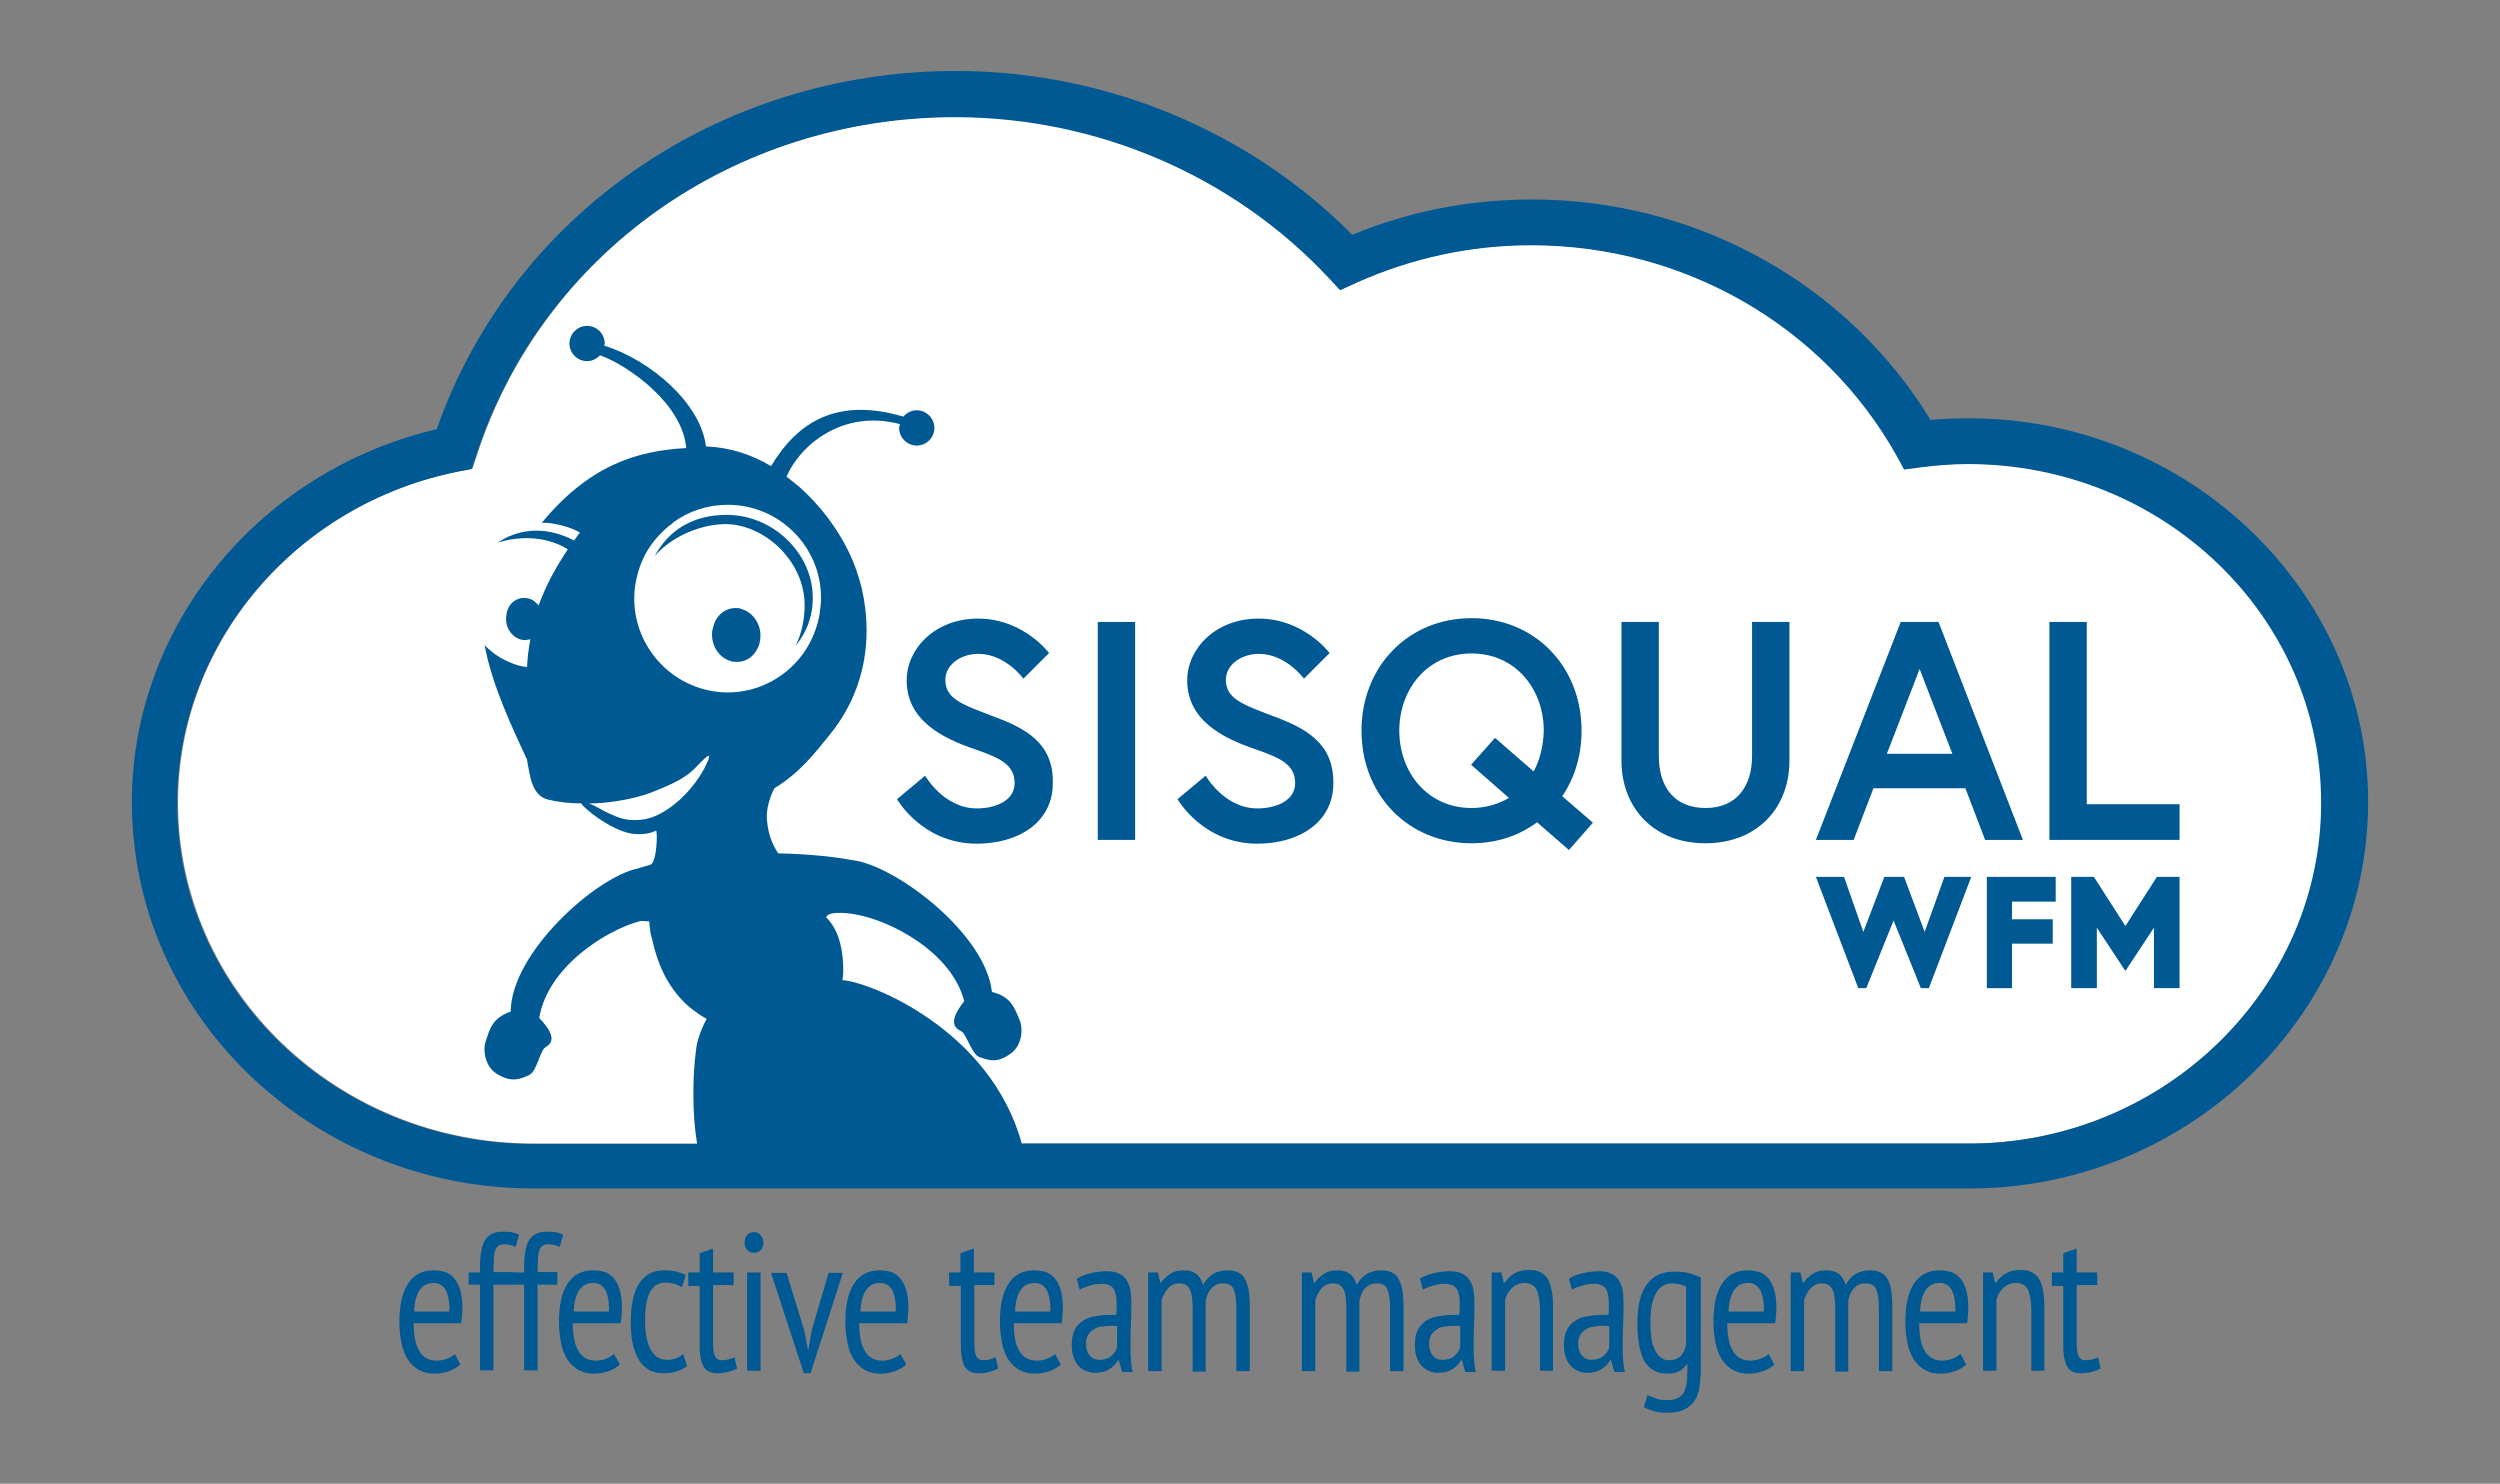 <svg xmlns="http://www.w3.org/2000/svg" xmlns:xlink="http://www.w3.org/1999/xlink" id="Layer_1" x="0px" y="0px" viewBox="0 0 595.3 353.3" style="enable-background:new 0 0 595.3 353.3;" xml:space="preserve"><rect x="0" y="0" width="595.3" height="353.3" fill="#808080" stroke="none"/> <style type="text/css"> .st0{fill:#FFFFFF;} .st1{fill:#005993;} </style> <g> <path class="st0" d="M132.3,272.3h337.7c45.7-0.6,82.9-37,82.9-81.3c0-44.5-37.7-80.6-84.1-80.6c-3.7,0-7.5,0.3-11.4,0.8l-3.8,0.5 l-1.8-3.3c-17.2-30.9-50.6-50.1-87-50.1c-14.6,0-28.7,3-41.8,9l-3.7,1.7l-2.7-2.9c-22.7-24.3-55.1-38.3-89-38.3 c-52.7,0-98.5,32.5-114.1,80.8l-1,3l-3.2,0.6c-38.8,7.7-66.9,40.9-66.9,78.9c0,44.8,38,81.2,84.7,81.2L132.3,272.3z"></path> <g> <g> <path class="st1" d="M468.8,99.6c-3,0-6,0.1-9.1,0.4C440,67.6,404,47.5,364.8,47.5c-14.8,0-29.2,2.8-42.8,8.4 c-24.6-24.8-58.8-39-94.4-39c-56.4,0-105.7,34.2-123.6,85.3c-42.3,9.9-72.6,46.8-72.6,88.8c0,50.7,42.9,92,95.7,92l0,0H470 c51.8-0.6,93.9-41.9,93.9-92.1C563.9,140.7,521.2,99.6,468.8,99.6z M155.6,188.5c5.9-2.3,8.2-3.8,10.1-5.8c1.9-1.9,4.8-5.2,2,0.3 c-3.2,6-9.6,11.7-15,12.2c-2.9,0.3-4.7-0.2-6.5-1c-1.8-0.7-3.3-1.6-4.6-2.3c-0.4-0.2-0.9-0.4-1.4-0.6c0.3,0,0.6,0,0.8,0 C143.3,191.3,150.2,190.7,155.6,188.5z M151.3,139.1c0.5-2.9,1.4-5.5,2.8-7.9c1.4-2.3,3.1-4.2,5.1-5.9c0.1-0.1,0.2-0.2,0.3-0.2 c0.3-0.2,0.6-0.4,0.8-0.7c3.7-2.7,8.2-4.2,13-4.2c12.3,0,22.2,10,22.2,22.1c0,1.2-0.1,2.3-0.3,3.4c0,0.1,0,0.2,0,0.3 c0,0,0,0,0,0.1c-0.1,0.3-0.1,0.6-0.2,1c-0.7,3.2-2,6.1-3.8,8.6c-4.7,6.5-12.9,10.3-21.4,8.9C157.7,162.6,149.4,151.2,151.3,139.1 z M469.9,272.3H243.3c-7.5-27.3-36.5-38.6-42.7-38.9c0.1-0.7,0.2-1.3,0.2-2.1c0-3.4-0.4-9.3-4.1-12.9c0.7-1.8,6.8-0.7,6.8-0.7 c8.5,1.4,23.1,9,26.1,20.7c-4.5,5.7-1.6,6.6-0.5,7.3c1.2,1.1,2.5,5.5,4.1,6c2.1,0.7,4.2,1.7,7.7-1c2.6-2.1,2.7-6,1.9-7.8 c-1.2-2.8-2-5.6-6.6-6.7c-1.5-14-23.3-30.4-33.4-31.4c0,0-6.8-1.4-17.5-1.6c-1.4-2.1-2.4-4.5-2.7-8.2c-0.2-3.7,1.8-7.3,1.8-7.3 c6.4-3.9,9.9-8.8,12.9-12.4c8.3-10,9.9-21.3,8.7-30.7c-0.4-3.2-1.1-6-2-8.6c-2.4-7-7.2-14.3-13.7-20.1c-1-0.8-2-1.6-3-2.4 c3-7.2,13.2-16.2,27-12.5c-0.1,0.3-0.2,0.6-0.2,0.9c0,2.3,1.9,4.2,4.2,4.2c2.3,0,4.2-1.9,4.2-4.2c0-2.3-1.9-4.2-4.2-4.2 c-1.3,0-2.4,0.6-3.2,1.5c-15.6-4.6-25.1,1.1-31.5,11.8c-4.6-2.8-10-4.5-15.5-4.7c-1.2-10.2-13.1-20.5-24.2-24 c0-0.2,0.1-0.3,0.1-0.5c0-2.3-1.9-4.2-4.2-4.2s-4.2,1.9-4.2,4.2c0,2.3,1.9,4.2,4.2,4.2c1.2,0,2.3-0.6,3.1-1.4 c7.1,2.6,19.7,11.8,20.5,22.1c-11.7,0.6-23.1,4.1-34.4,17.8h0.1h0.3c0.2,0,0.4,0,0.6,0c0.6,0,1.2,0.1,1.8,0.2 c2.4,0.4,4.5,1.1,6.3,2.1c-0.4,0.5-0.9,1.2-1.4,1.9c-3.8-2-10.9-4.3-18.2,0.5c8.3-2.5,14.2,0,16.7,1.6c-2.9,4.4-5.2,8.6-6.8,13 c-0.1,0.1-0.1,0.3-0.1,0.4c-0.7-0.8-1.5-1.5-2.5-1.7c-0.3-0.1-0.6-0.1-0.9-0.1c-2.1-0.1-4,1.5-4.3,3.9v0.1 c-0.5,2.7,1.1,5.3,3.5,5.9c0.3,0.1,0.6,0.1,0.9,0.1c0.5,0,0.9-0.1,1.3-0.2c-0.4,2.1-0.7,4.3-0.8,6.6c-1.8,0-4.7-1.2-6.5-2.3 c-2.2-1.3-3.6-2.9-3.6-2.9c1.8,9.9,6.9,20.3,10.1,27.3c0.1,0.4,0.1,0.7,0.1,0.8c0.5,1.6,0.6,7.7,4.9,8.7c2.5,0.6,5.1,0.9,7.9,0.9 c0.4,1,7,6.4,12,7.2c1.9,0.3,4.3,0.1,5.8-0.7c0.4-0.2,0.3,7.4-1.3,8.1c-1.8,0.5-3,0.9-3,0.9c-9.9,2-30.2,20-30.3,34.1 c-4.5,1.5-5,4.3-6,7.2c-0.6,1.9-0.2,5.8,2.7,7.6c3.7,2.3,5.8,1.1,7.7,0.3c1.7-0.8,2.5-5.2,3.6-6.4c1-0.8,3.9-1.9-1.2-7.2 c2-12.1,15.8-20.9,24.1-23.1c0,0,0.8,0,2.1,0.1c0.1,1.7,0.3,3.2,0.7,4.3c1.2,5.6,3.6,11.3,8.3,15.6c1,0.9,2.1,1.7,3.3,2.5 c0.5,0.3,0.9,0.6,1.4,0.8c-1,1.6-2.3,5.1-2.5,6.9c-0.5,3.8-0.7,7.3-0.7,10.9c0,4.4,0.3,8.4,0.9,12l-4.3,0h-29.7l-5.1,0 c-46.7,0-84.7-36.4-84.7-81.2c0-38,28.2-71.2,66.9-78.9l3.2-0.6l1-3c15.6-48.3,61.4-80.8,114.1-80.8c33.9,0,66.3,14,89,38.3 l2.7,2.9l3.7-1.7c13.2-5.9,27.2-9,41.8-9c36.4,0,69.7,19.2,87,50.1l1.8,3.3l3.8-0.5c3.9-0.5,7.7-0.8,11.4-0.8 c46.4,0,84.1,36.2,84.1,80.6C552.8,235.3,515.6,271.8,469.9,272.3z"></path> <path class="st1" d="M236.3,170.5c-7.1-2.7-11.2-4.1-11.2-8.6c0-3.5,3.5-6.2,7.9-6.2c6.4,0,10.7,5.9,10.7,5.9l6.1-6.1 c0,0-6.1-8.2-16.9-8.2c-10.4,0-17,7.3-17,14.7c0,9.6,8.6,13.8,16.2,16.4c6.1,2.1,9.5,3.7,9.5,8.1c0,4.2-4.6,6-9,6 c-7.9,0-12.3-7.8-12.3-7.8l-6.7,5.6c0,0,6,10.6,19,10.6c9.8,0,18.1-5,18.1-14.4C250.9,177,244.3,173.4,236.3,170.5z"></path> <rect x="261.4" y="148.1" class="st1" width="8.9" height="51.9"></rect> <path class="st1" d="M303.1,170.5c-7.1-2.7-11.2-4.1-11.2-8.6c0-3.5,3.5-6.2,7.9-6.2c6.4,0,10.7,5.9,10.7,5.9l6.1-6.1 c0,0-6.1-8.2-16.9-8.2c-10.4,0-17,7.3-17,14.7c0,9.6,8.6,13.8,16.2,16.4c6.1,2.1,9.5,3.7,9.5,8.1c0,4.2-4.6,6-9,6 c-7.9,0-12.3-7.8-12.3-7.8l-6.7,5.6c0,0,6,10.6,19,10.6c9.8,0,18.1-5,18.1-14.4C317.6,177,311,173.4,303.1,170.5z"></path> <path class="st1" d="M376.6,174c0-15.3-11.1-26.8-26.2-26.8c-15.1,0-26.2,11.5-26.2,26.8c0,15.3,11.1,26.8,26.2,26.8 c6,0,11.3-1.8,15.6-5l7.6,6.6l5.7-6.5l-7.3-6.3C374.9,185.3,376.6,180,376.6,174z M365.2,183.7l-9.2-8l-5.7,6.4l9,7.9 c-2.5,1.5-5.6,2.4-8.9,2.4c-10.4,0-17.2-8.4-17.2-18.4c0-10,6.8-18.4,17.2-18.4c10.4,0,17.2,8.4,17.2,18.4 C367.5,177.6,366.7,180.9,365.2,183.7z"></path> <path class="st1" d="M417.2,180c0,7.4-3.8,12.4-11.1,12.4c-7.4,0-11.1-5-11.1-12.4c0-17.1,0-31.9,0-31.9h-8.9v33 c0,11.4,7.8,19.7,20,19.7c12.2,0,20-8.3,20-19.7v-33h-8.9C417.2,148.1,417.2,162.9,417.2,180z"></path> <path class="st1" d="M461.6,148.1h-9L432.4,200h9l4.7-12.3H468l4.7,12.3h9L461.6,148.1z M449.3,179.5l7.8-20.2l7.8,20.2H449.3z"></path> <polygon class="st1" points="496.9,148.1 488,148.1 488,200 519,200 519,191.5 496.9,191.5 "></polygon> <polygon class="st1" points="473.1,235.3 479.1,235.3 479.1,224.7 488.8,224.7 488.8,218.9 479.1,218.9 479.1,214.7 489.5,214.7 489.5,208.8 473.1,208.8 "></polygon> <polygon class="st1" points="506.1,220.5 498.6,208.8 493.2,208.8 493.2,235.3 499.3,235.3 499.3,220.9 506.1,231.2 512.9,220.9 512.9,235.3 519,235.3 519,208.8 513.6,208.8 "></polygon> <polygon class="st1" points="458.3,221.9 453.4,208.8 448.7,208.8 443.7,221.9 439.1,208.8 432.4,208.8 442.5,235.3 444.4,235.3 450.9,219.2 457.4,235.3 459.3,235.3 468.9,210.1 469.4,208.8 463,208.8 "></polygon> <path class="st1" d="M176.8,145.1c-0.1,0-0.2-0.1-0.3-0.1l-0.2-0.1c-0.3-0.1-0.7-0.1-1-0.1c-2.6-0.1-4.9,1.8-5.5,4.6l-0.2,0.8 c-0.4,3.2,1.4,6.3,4.3,7.2c0.1,0,0.2,0,0.2,0.1h0.1h0.1c0.3,0.1,0.7,0.1,1.1,0.1c2.6,0.1,4.8-1.8,5.5-4.6l0.1-0.7 C181.5,149.2,179.6,146,176.8,145.1z"></path> <path class="st1" d="M191.6,144.1c0,3.3-0.7,6.9-2.2,9.7c2.9-3.4,4.4-7.8,4.1-12.5c-0.5-9.8-9.5-18.7-20.5-18.7 c-7.8,0-13.7,3.5-17.1,9.8c3.7-4.3,10.2-7.4,16.5-7.6C181.7,124.6,191.6,133.4,191.6,144.1z"></path> </g> <g> <g> <path class="st1" d="M109.6,324.9c-0.7,0.7-1.6,1.2-2.7,1.6c-1.1,0.4-2.3,0.6-3.5,0.6c-1.4,0-2.6-0.3-3.7-0.9 c-1-0.6-1.9-1.4-2.6-2.5s-1.2-2.4-1.5-3.9s-0.5-3.2-0.5-5.1c0-4,0.7-7,2.1-9.1c1.4-2.1,3.4-3.1,6-3.1c0.8,0,1.7,0.1,2.5,0.3 s1.6,0.7,2.2,1.3s1.2,1.6,1.6,2.8c0.4,1.2,0.6,2.7,0.6,4.6c0,0.5,0,1.1-0.1,1.7c0,0.6-0.1,1.2-0.2,1.9H98.5 c0,1.3,0.1,2.6,0.3,3.7c0.2,1.1,0.5,2,1,2.8c0.4,0.8,1,1.4,1.7,1.8c0.7,0.4,1.6,0.6,2.6,0.6c0.8,0,1.6-0.2,2.4-0.5 c0.8-0.3,1.4-0.7,1.8-1.1L109.6,324.9z M107,312.3c0.1-2.3-0.3-4.1-0.9-5.2c-0.7-1.1-1.6-1.6-2.8-1.6c-1.4,0-2.5,0.5-3.3,1.6 c-0.8,1.1-1.3,2.8-1.4,5.2H107z"></path> <path class="st1" d="M111.6,303h2.7v-1.3c0-2.9,0.4-5.1,1.2-6.4c0.8-1.3,2.2-2,4.1-2c0.8,0,1.5,0,2.1,0.1 c0.6,0.1,1.3,0.3,1.9,0.6l-0.8,2.9c-0.5-0.2-1-0.4-1.5-0.5c-0.5-0.1-0.9-0.1-1.3-0.1c-0.6,0-1.1,0.1-1.4,0.4s-0.6,0.6-0.7,1.2 c-0.2,0.5-0.3,1.2-0.3,2c0,0.8-0.1,1.8-0.1,3h4.7v3h-4.7v20.4h-3.2v-20.4h-2.7V303z"></path> <path class="st1" d="M122.1,303h2.7v-1.3c0-2.9,0.4-5.1,1.2-6.4c0.8-1.3,2.2-2,4.1-2c0.8,0,1.5,0,2.1,0.1 c0.6,0.1,1.3,0.3,1.9,0.6l-0.8,2.9c-0.5-0.2-1-0.4-1.5-0.5c-0.5-0.1-0.9-0.1-1.3-0.1c-0.6,0-1.1,0.1-1.4,0.4 c-0.3,0.2-0.6,0.6-0.7,1.2c-0.2,0.5-0.3,1.2-0.3,2c0,0.8-0.1,1.8-0.1,3h4.7v3h-4.7v20.4h-3.2v-20.4h-2.7V303z"></path> <path class="st1" d="M147.6,324.9c-0.7,0.7-1.6,1.2-2.7,1.6c-1.1,0.4-2.3,0.6-3.5,0.6c-1.4,0-2.6-0.3-3.7-0.9 c-1-0.6-1.9-1.4-2.6-2.5c-0.7-1.1-1.2-2.4-1.5-3.9c-0.3-1.5-0.5-3.2-0.5-5.1c0-4,0.7-7,2.1-9.1c1.4-2.1,3.4-3.1,6-3.1 c0.8,0,1.7,0.1,2.5,0.3c0.8,0.2,1.6,0.7,2.2,1.3s1.2,1.6,1.6,2.8c0.4,1.2,0.6,2.7,0.6,4.6c0,0.5,0,1.1-0.1,1.7 c0,0.6-0.1,1.2-0.2,1.9h-11.4c0,1.3,0.1,2.6,0.3,3.7c0.2,1.1,0.5,2,1,2.8c0.4,0.8,1,1.4,1.7,1.8c0.7,0.4,1.6,0.6,2.6,0.6 c0.8,0,1.6-0.2,2.4-0.5c0.8-0.3,1.4-0.7,1.8-1.1L147.6,324.9z M145,312.3c0.1-2.3-0.3-4.1-0.9-5.2c-0.7-1.1-1.6-1.6-2.8-1.6 c-1.4,0-2.5,0.5-3.3,1.6c-0.8,1.1-1.3,2.8-1.4,5.2H145z"></path> <path class="st1" d="M163.6,325.3c-0.8,0.6-1.6,1-2.6,1.3c-1,0.3-2,0.4-3,0.4c-1.4,0-2.7-0.3-3.6-0.9c-1-0.6-1.8-1.4-2.4-2.5 c-0.6-1.1-1.1-2.4-1.4-3.9c-0.3-1.5-0.4-3.2-0.4-5c0-4,0.7-7,2-9.1c1.4-2.1,3.3-3.1,5.9-3.1c1.2,0,2.2,0.1,3,0.3 s1.6,0.5,2.2,0.8l-0.9,2.9c-1.2-0.7-2.5-1.1-3.9-1.1c-1.6,0-2.8,0.7-3.7,2.2c-0.8,1.5-1.2,3.8-1.2,7c0,1.3,0.1,2.5,0.3,3.6 c0.2,1.1,0.5,2.1,0.9,2.9c0.4,0.8,1,1.5,1.6,2c0.7,0.5,1.5,0.7,2.5,0.7c0.8,0,1.5-0.1,2.2-0.4c0.7-0.3,1.2-0.6,1.6-1 L163.6,325.3z"></path> <path class="st1" d="M163.9,303h2.7v-4.6l3.2-1.1v5.7h4.9v3h-4.9v14c0,1.4,0.2,2.4,0.5,3c0.3,0.6,0.8,0.9,1.6,0.9 c0.6,0,1.1-0.1,1.6-0.2c0.4-0.1,0.9-0.3,1.4-0.5l0.6,2.7c-0.7,0.3-1.4,0.6-2.2,0.8c-0.8,0.2-1.6,0.3-2.5,0.3 c-1.5,0-2.6-0.5-3.2-1.5c-0.6-1-1-2.7-1-4.9v-14.4h-2.7V303z"></path> <path class="st1" d="M177.3,295.9c0-0.8,0.2-1.4,0.6-1.8c0.4-0.5,0.9-0.7,1.6-0.7c0.7,0,1.2,0.2,1.6,0.7 c0.4,0.5,0.7,1.1,0.7,1.8c0,0.7-0.2,1.3-0.7,1.8s-1,0.6-1.6,0.6c-0.7,0-1.2-0.2-1.6-0.7C177.5,297.2,177.3,296.7,177.3,295.9z M177.9,303h3.2v23.4h-3.2V303z"></path> <path class="st1" d="M191.5,316.8l0.9,4.6h0.1l0.8-4.7l4-13.6h3.4L193,327h-1.6l-7.8-23.9h3.7L191.5,316.8z"></path> <path class="st1" d="M215.8,324.9c-0.7,0.7-1.6,1.2-2.7,1.6c-1.1,0.4-2.3,0.6-3.5,0.6c-1.4,0-2.6-0.3-3.7-0.9 c-1-0.6-1.9-1.4-2.6-2.5c-0.7-1.1-1.2-2.4-1.5-3.9c-0.3-1.5-0.5-3.2-0.5-5.1c0-4,0.7-7,2.1-9.1c1.4-2.1,3.4-3.1,6-3.1 c0.8,0,1.7,0.1,2.5,0.3c0.8,0.2,1.6,0.7,2.2,1.3s1.2,1.6,1.6,2.8c0.4,1.2,0.6,2.7,0.6,4.6c0,0.5,0,1.1-0.1,1.7 c0,0.6-0.1,1.2-0.2,1.9h-11.4c0,1.3,0.1,2.6,0.3,3.7c0.2,1.1,0.5,2,1,2.8c0.4,0.8,1,1.4,1.7,1.8c0.7,0.4,1.6,0.6,2.6,0.6 c0.8,0,1.6-0.2,2.4-0.5c0.8-0.3,1.4-0.7,1.8-1.1L215.8,324.9z M213.3,312.3c0.1-2.3-0.3-4.1-0.9-5.2c-0.7-1.1-1.6-1.6-2.8-1.6 c-1.4,0-2.5,0.5-3.3,1.6c-0.8,1.1-1.3,2.8-1.4,5.2H213.3z"></path> <path class="st1" d="M226,303h2.7v-4.6l3.2-1.1v5.7h4.9v3H232v14c0,1.4,0.2,2.4,0.5,3c0.3,0.6,0.8,0.9,1.6,0.9 c0.6,0,1.1-0.1,1.6-0.2c0.4-0.1,0.9-0.3,1.4-0.5l0.6,2.7c-0.7,0.3-1.4,0.6-2.2,0.8c-0.8,0.2-1.6,0.3-2.5,0.3 c-1.5,0-2.6-0.5-3.2-1.5c-0.6-1-1-2.7-1-4.9v-14.4H226V303z"></path> <path class="st1" d="M252.6,324.9c-0.7,0.7-1.6,1.2-2.7,1.6c-1.1,0.4-2.3,0.6-3.5,0.6c-1.4,0-2.6-0.3-3.7-0.9 c-1-0.6-1.9-1.4-2.6-2.5c-0.7-1.1-1.2-2.4-1.5-3.9c-0.3-1.5-0.5-3.2-0.5-5.1c0-4,0.7-7,2.1-9.1c1.4-2.1,3.4-3.1,6-3.1 c0.8,0,1.7,0.1,2.5,0.3c0.8,0.2,1.6,0.7,2.2,1.3c0.7,0.7,1.2,1.6,1.6,2.8c0.4,1.2,0.6,2.7,0.6,4.6c0,0.5,0,1.1-0.1,1.7 c0,0.6-0.1,1.2-0.2,1.9h-11.4c0,1.3,0.1,2.6,0.3,3.7c0.2,1.1,0.5,2,1,2.8c0.4,0.8,1,1.4,1.7,1.8c0.7,0.4,1.6,0.6,2.6,0.6 c0.8,0,1.6-0.2,2.4-0.5c0.8-0.3,1.4-0.7,1.8-1.1L252.6,324.9z M250.1,312.3c0.1-2.3-0.3-4.1-0.9-5.2c-0.7-1.1-1.6-1.6-2.8-1.6 c-1.4,0-2.5,0.5-3.3,1.6c-0.8,1.1-1.3,2.8-1.4,5.2H250.1z"></path> <path class="st1" d="M256.4,304.5c0.9-0.6,1.9-1,3.2-1.3c1.2-0.3,2.6-0.5,3.9-0.5c1.3,0,2.3,0.2,3,0.6c0.8,0.4,1.4,0.9,1.8,1.6 c0.4,0.7,0.7,1.4,0.9,2.3c0.1,0.9,0.2,1.8,0.2,2.7c0,1.9,0,3.7-0.1,5.5c-0.1,1.8-0.1,3.5-0.1,5.1c0,1.2,0,2.3,0.1,3.3 c0.1,1,0.2,2,0.4,2.9h-2.5l-0.8-2.8h-0.2c-0.4,0.8-1.1,1.5-2,2.1c-0.9,0.6-2,0.9-3.5,0.9c-1.6,0-2.9-0.6-4-1.8 c-1-1.2-1.5-2.8-1.5-4.8c0-1.3,0.2-2.5,0.6-3.4c0.4-0.9,1-1.6,1.8-2.2c0.8-0.6,1.7-1,2.8-1.2c1.1-0.2,2.3-0.4,3.6-0.4 c0.3,0,0.6,0,0.9,0c0.3,0,0.6,0,0.9,0c0.1-1,0.1-1.8,0.1-2.6c0-1.8-0.3-3-0.8-3.7c-0.5-0.7-1.4-1.1-2.8-1.1 c-0.8,0-1.7,0.1-2.7,0.4c-1,0.3-1.8,0.6-2.5,1L256.4,304.5z M266.1,315.8c-0.3,0-0.6-0.1-0.9-0.1c-0.3,0-0.6,0-0.9,0 c-0.7,0-1.4,0.1-2.1,0.2c-0.7,0.1-1.3,0.3-1.8,0.7c-0.5,0.3-1,0.7-1.3,1.3c-0.3,0.5-0.5,1.2-0.5,2c0,1.2,0.3,2.2,0.9,2.9 c0.6,0.7,1.3,1,2.2,1c1.2,0,2.2-0.3,2.9-0.9c0.7-0.6,1.2-1.3,1.4-2.1V315.8z"></path> <path class="st1" d="M284,326.5v-13.9c0-1.2,0-2.3-0.1-3.2c-0.1-0.9-0.2-1.6-0.5-2.2c-0.2-0.6-0.6-1-1-1.2 c-0.4-0.3-1-0.4-1.7-0.4c-1,0-1.9,0.4-2.6,1.2c-0.7,0.8-1.2,1.8-1.5,2.8v16.9h-3.2V303h2.3l0.6,2.5h0.1c0.6-0.9,1.4-1.6,2.3-2.2 c0.9-0.6,2-0.8,3.3-0.8c1.1,0,2.1,0.3,2.8,0.8c0.7,0.5,1.3,1.4,1.7,2.7c0.5-1.1,1.3-1.9,2.3-2.6c1-0.6,2.1-0.9,3.3-0.9 c1,0,1.8,0.1,2.5,0.4c0.7,0.3,1.3,0.7,1.7,1.4c0.4,0.7,0.8,1.6,1,2.7c0.2,1.1,0.3,2.5,0.3,4.2v15.3h-3.2v-14.9 c0-2-0.2-3.5-0.6-4.5c-0.4-1-1.2-1.5-2.6-1.5c-1.1,0-2,0.4-2.7,1.1c-0.7,0.7-1.1,1.7-1.4,3v16.9H284z"></path> <path class="st1" d="M320.6,326.5v-13.9c0-1.2,0-2.3-0.1-3.2c-0.1-0.9-0.2-1.6-0.5-2.2c-0.2-0.6-0.6-1-1-1.2 c-0.4-0.3-1-0.4-1.7-0.4c-1,0-1.9,0.4-2.6,1.2c-0.7,0.8-1.2,1.8-1.5,2.8v16.9h-3.2V303h2.3l0.6,2.5h0.1c0.6-0.9,1.4-1.6,2.3-2.2 c0.9-0.6,2-0.8,3.3-0.8c1.1,0,2.1,0.3,2.8,0.8c0.7,0.5,1.3,1.4,1.7,2.7c0.5-1.1,1.3-1.9,2.3-2.6c1-0.6,2.1-0.9,3.3-0.9 c1,0,1.8,0.1,2.5,0.4c0.7,0.3,1.3,0.7,1.7,1.4c0.4,0.7,0.8,1.6,1,2.7c0.2,1.1,0.3,2.5,0.3,4.2v15.3h-3.2v-14.9 c0-2-0.2-3.5-0.6-4.5c-0.4-1-1.2-1.5-2.6-1.5c-1.1,0-2,0.4-2.7,1.1c-0.7,0.7-1.1,1.7-1.4,3v16.9H320.6z"></path> <path class="st1" d="M338.1,304.5c0.9-0.6,1.9-1,3.2-1.3c1.2-0.3,2.6-0.5,3.9-0.5c1.3,0,2.3,0.2,3,0.6c0.8,0.4,1.4,0.9,1.8,1.6 c0.4,0.7,0.7,1.4,0.9,2.3c0.1,0.9,0.2,1.8,0.2,2.7c0,1.9,0,3.7-0.1,5.5c-0.1,1.8-0.1,3.5-0.1,5.1c0,1.2,0,2.3,0.1,3.3 c0.1,1,0.2,2,0.4,2.9h-2.5l-0.8-2.8h-0.2c-0.4,0.8-1.1,1.5-2,2.1c-0.9,0.6-2,0.9-3.5,0.9c-1.6,0-2.9-0.6-4-1.8 c-1-1.2-1.5-2.8-1.5-4.8c0-1.3,0.2-2.5,0.6-3.4c0.4-0.9,1-1.6,1.8-2.2c0.8-0.6,1.7-1,2.8-1.2c1.1-0.2,2.3-0.4,3.6-0.4 c0.3,0,0.6,0,0.9,0c0.3,0,0.6,0,0.9,0c0.1-1,0.1-1.8,0.1-2.6c0-1.8-0.3-3-0.8-3.7c-0.5-0.7-1.4-1.1-2.8-1.1 c-0.8,0-1.7,0.1-2.7,0.4c-1,0.3-1.8,0.6-2.5,1L338.1,304.5z M347.8,315.8c-0.3,0-0.6-0.1-0.9-0.1c-0.3,0-0.6,0-0.9,0 c-0.7,0-1.4,0.1-2.1,0.2c-0.7,0.1-1.3,0.3-1.8,0.7c-0.5,0.3-1,0.7-1.3,1.3c-0.3,0.5-0.5,1.2-0.5,2c0,1.2,0.3,2.2,0.9,2.9 c0.6,0.7,1.3,1,2.2,1c1.2,0,2.2-0.3,2.9-0.9c0.7-0.6,1.2-1.3,1.4-2.1V315.8z"></path> <path class="st1" d="M366.7,326.5v-14.3c0-2.3-0.3-4-0.8-5.1c-0.5-1-1.5-1.6-2.8-1.6c-1.2,0-2.2,0.4-3,1.1 c-0.8,0.8-1.4,1.7-1.7,2.8v17h-3.2V303h2.3l0.6,2.5h0.1c0.6-0.8,1.3-1.6,2.3-2.2c1-0.6,2.1-0.9,3.5-0.9c1,0,1.8,0.1,2.5,0.4 c0.7,0.3,1.4,0.8,1.8,1.4c0.5,0.7,0.9,1.6,1.1,2.7c0.3,1.1,0.4,2.5,0.4,4.3v15.2H366.7z"></path> <path class="st1" d="M373.6,304.5c0.9-0.6,1.9-1,3.2-1.3c1.2-0.3,2.6-0.5,3.9-0.5c1.3,0,2.3,0.2,3,0.6c0.8,0.4,1.4,0.9,1.8,1.6 c0.4,0.7,0.7,1.4,0.9,2.3c0.1,0.9,0.2,1.8,0.2,2.7c0,1.9,0,3.7-0.1,5.5s-0.1,3.5-0.1,5.1c0,1.2,0,2.3,0.1,3.3 c0.1,1,0.2,2,0.4,2.9h-2.5l-0.8-2.8h-0.2c-0.4,0.8-1.1,1.5-2,2.1c-0.9,0.6-2,0.9-3.5,0.9c-1.6,0-2.9-0.6-4-1.8 c-1-1.2-1.5-2.8-1.5-4.8c0-1.3,0.2-2.5,0.6-3.4c0.4-0.9,1-1.6,1.8-2.2c0.8-0.6,1.7-1,2.8-1.2c1.1-0.2,2.3-0.4,3.6-0.4 c0.3,0,0.6,0,0.9,0c0.3,0,0.6,0,0.9,0c0.1-1,0.1-1.8,0.1-2.6c0-1.8-0.3-3-0.8-3.7c-0.5-0.7-1.4-1.1-2.8-1.1 c-0.8,0-1.7,0.1-2.7,0.4c-1,0.3-1.8,0.6-2.5,1L373.6,304.5z M383.3,315.8c-0.3,0-0.6-0.1-0.9-0.1c-0.3,0-0.6,0-0.9,0 c-0.7,0-1.4,0.1-2.1,0.2c-0.7,0.1-1.3,0.3-1.8,0.7c-0.5,0.3-1,0.7-1.3,1.3c-0.3,0.5-0.5,1.2-0.5,2c0,1.2,0.3,2.2,0.9,2.9 c0.6,0.7,1.3,1,2.2,1c1.2,0,2.2-0.3,2.9-0.9c0.7-0.6,1.2-1.3,1.4-2.1V315.8z"></path> <path class="st1" d="M404.9,327.5c0,3-0.6,5.3-1.9,6.7c-1.3,1.4-3.2,2.2-5.6,2.2c-1.5,0-2.7-0.1-3.7-0.4c-1-0.3-1.7-0.6-2.3-0.9 l0.9-2.9c0.6,0.3,1.3,0.5,2,0.8s1.6,0.4,2.7,0.4c1.8,0,3.1-0.5,3.8-1.6c0.7-1.1,1-2.8,1-5.3v-1.7h-0.1c-0.5,0.7-1.1,1.3-1.8,1.7 c-0.8,0.4-1.7,0.6-2.9,0.6c-2.4,0-4.2-1-5.4-2.9c-1.1-1.9-1.7-5-1.7-9.2c0-4,0.7-7.1,2.2-9.1c1.5-2.1,3.7-3.1,6.6-3.1 c1.4,0,2.6,0.1,3.6,0.4c1,0.3,1.9,0.6,2.7,1V327.5z M401.6,306.4c-0.9-0.5-2.1-0.8-3.5-0.8c-1.5,0-2.8,0.7-3.7,2.2 c-0.9,1.5-1.4,3.8-1.4,7c0,1.3,0.1,2.5,0.2,3.6s0.4,2.1,0.8,2.9c0.4,0.8,0.8,1.5,1.4,1.9c0.6,0.5,1.2,0.7,2,0.7 c1.1,0,2-0.3,2.7-0.9c0.7-0.6,1.1-1.6,1.4-2.8V306.4z"></path> <path class="st1" d="M422.5,324.9c-0.7,0.7-1.6,1.2-2.7,1.6c-1.1,0.4-2.3,0.6-3.5,0.6c-1.4,0-2.6-0.3-3.7-0.9 c-1-0.6-1.9-1.4-2.6-2.5s-1.2-2.4-1.5-3.9s-0.5-3.2-0.5-5.1c0-4,0.7-7,2.1-9.1c1.4-2.1,3.4-3.1,6-3.1c0.8,0,1.7,0.1,2.5,0.3 s1.6,0.7,2.2,1.3s1.2,1.6,1.6,2.8c0.4,1.2,0.6,2.7,0.6,4.6c0,0.5,0,1.1-0.1,1.7c0,0.6-0.1,1.2-0.2,1.9h-11.4 c0,1.3,0.1,2.6,0.3,3.7c0.2,1.1,0.5,2,1,2.8c0.4,0.8,1,1.4,1.7,1.8c0.7,0.4,1.6,0.6,2.6,0.6c0.8,0,1.6-0.2,2.4-0.5 c0.8-0.3,1.4-0.7,1.8-1.1L422.5,324.9z M420,312.3c0.1-2.3-0.3-4.1-0.9-5.2c-0.7-1.1-1.6-1.6-2.8-1.6c-1.4,0-2.5,0.5-3.3,1.6 c-0.8,1.1-1.3,2.8-1.4,5.2H420z"></path> <path class="st1" d="M437,326.5v-13.9c0-1.2,0-2.3-0.1-3.2c-0.1-0.9-0.2-1.6-0.5-2.2c-0.2-0.6-0.6-1-1-1.2 c-0.4-0.3-1-0.4-1.7-0.4c-1,0-1.9,0.4-2.6,1.2c-0.7,0.8-1.2,1.8-1.5,2.8v16.9h-3.2V303h2.3l0.6,2.5h0.1c0.6-0.9,1.4-1.6,2.3-2.2 c0.9-0.6,2-0.8,3.3-0.8c1.1,0,2.1,0.3,2.8,0.8c0.7,0.5,1.3,1.4,1.7,2.7c0.5-1.1,1.3-1.9,2.3-2.6c1-0.6,2.1-0.9,3.3-0.9 c1,0,1.8,0.1,2.5,0.4c0.7,0.3,1.3,0.7,1.7,1.4c0.4,0.7,0.8,1.6,1,2.7c0.2,1.1,0.3,2.5,0.3,4.2v15.3h-3.2v-14.9 c0-2-0.2-3.5-0.6-4.5c-0.4-1-1.2-1.5-2.6-1.5c-1.1,0-2,0.4-2.7,1.1c-0.7,0.7-1.1,1.7-1.4,3v16.9H437z"></path> <path class="st1" d="M468.2,324.9c-0.7,0.7-1.6,1.2-2.7,1.6c-1.1,0.4-2.3,0.6-3.5,0.6c-1.4,0-2.6-0.3-3.7-0.9 c-1-0.6-1.9-1.4-2.6-2.5s-1.2-2.4-1.5-3.9c-0.3-1.5-0.5-3.2-0.5-5.1c0-4,0.7-7,2.1-9.1c1.4-2.1,3.4-3.1,6-3.1 c0.8,0,1.7,0.1,2.5,0.3s1.6,0.7,2.2,1.3c0.7,0.7,1.2,1.6,1.6,2.8c0.4,1.2,0.6,2.7,0.6,4.6c0,0.5,0,1.1-0.1,1.7 c0,0.6-0.1,1.2-0.2,1.9h-11.4c0,1.3,0.1,2.6,0.3,3.7c0.2,1.1,0.5,2,1,2.8c0.4,0.8,1,1.4,1.7,1.8c0.7,0.4,1.6,0.6,2.6,0.6 c0.8,0,1.6-0.2,2.4-0.5c0.8-0.3,1.4-0.7,1.8-1.1L468.2,324.9z M465.6,312.3c0.1-2.3-0.3-4.1-0.9-5.2c-0.7-1.1-1.6-1.6-2.8-1.6 c-1.4,0-2.5,0.5-3.3,1.6c-0.8,1.1-1.3,2.8-1.4,5.2H465.6z"></path> <path class="st1" d="M483.7,326.5v-14.3c0-2.3-0.3-4-0.8-5.1c-0.5-1-1.5-1.6-2.8-1.6c-1.2,0-2.2,0.4-3,1.1 c-0.8,0.8-1.4,1.7-1.7,2.8v17h-3.2V303h2.3l0.6,2.5h0.1c0.6-0.8,1.3-1.6,2.3-2.2c1-0.6,2.1-0.9,3.5-0.9c1,0,1.8,0.1,2.5,0.4 c0.7,0.3,1.4,0.8,1.8,1.4c0.5,0.7,0.9,1.6,1.1,2.7c0.3,1.1,0.4,2.5,0.4,4.3v15.2H483.7z"></path> <path class="st1" d="M488.6,303h2.7v-4.6l3.2-1.1v5.7h4.9v3h-4.9v14c0,1.4,0.2,2.4,0.5,3c0.3,0.6,0.8,0.9,1.6,0.9 c0.6,0,1.1-0.1,1.6-0.2c0.4-0.1,0.9-0.3,1.4-0.5l0.6,2.7c-0.7,0.3-1.4,0.6-2.2,0.8c-0.8,0.2-1.6,0.3-2.5,0.3 c-1.5,0-2.6-0.5-3.2-1.5c-0.6-1-1-2.7-1-4.9v-14.4h-2.7V303z"></path> </g> </g> </g> </g> </svg>